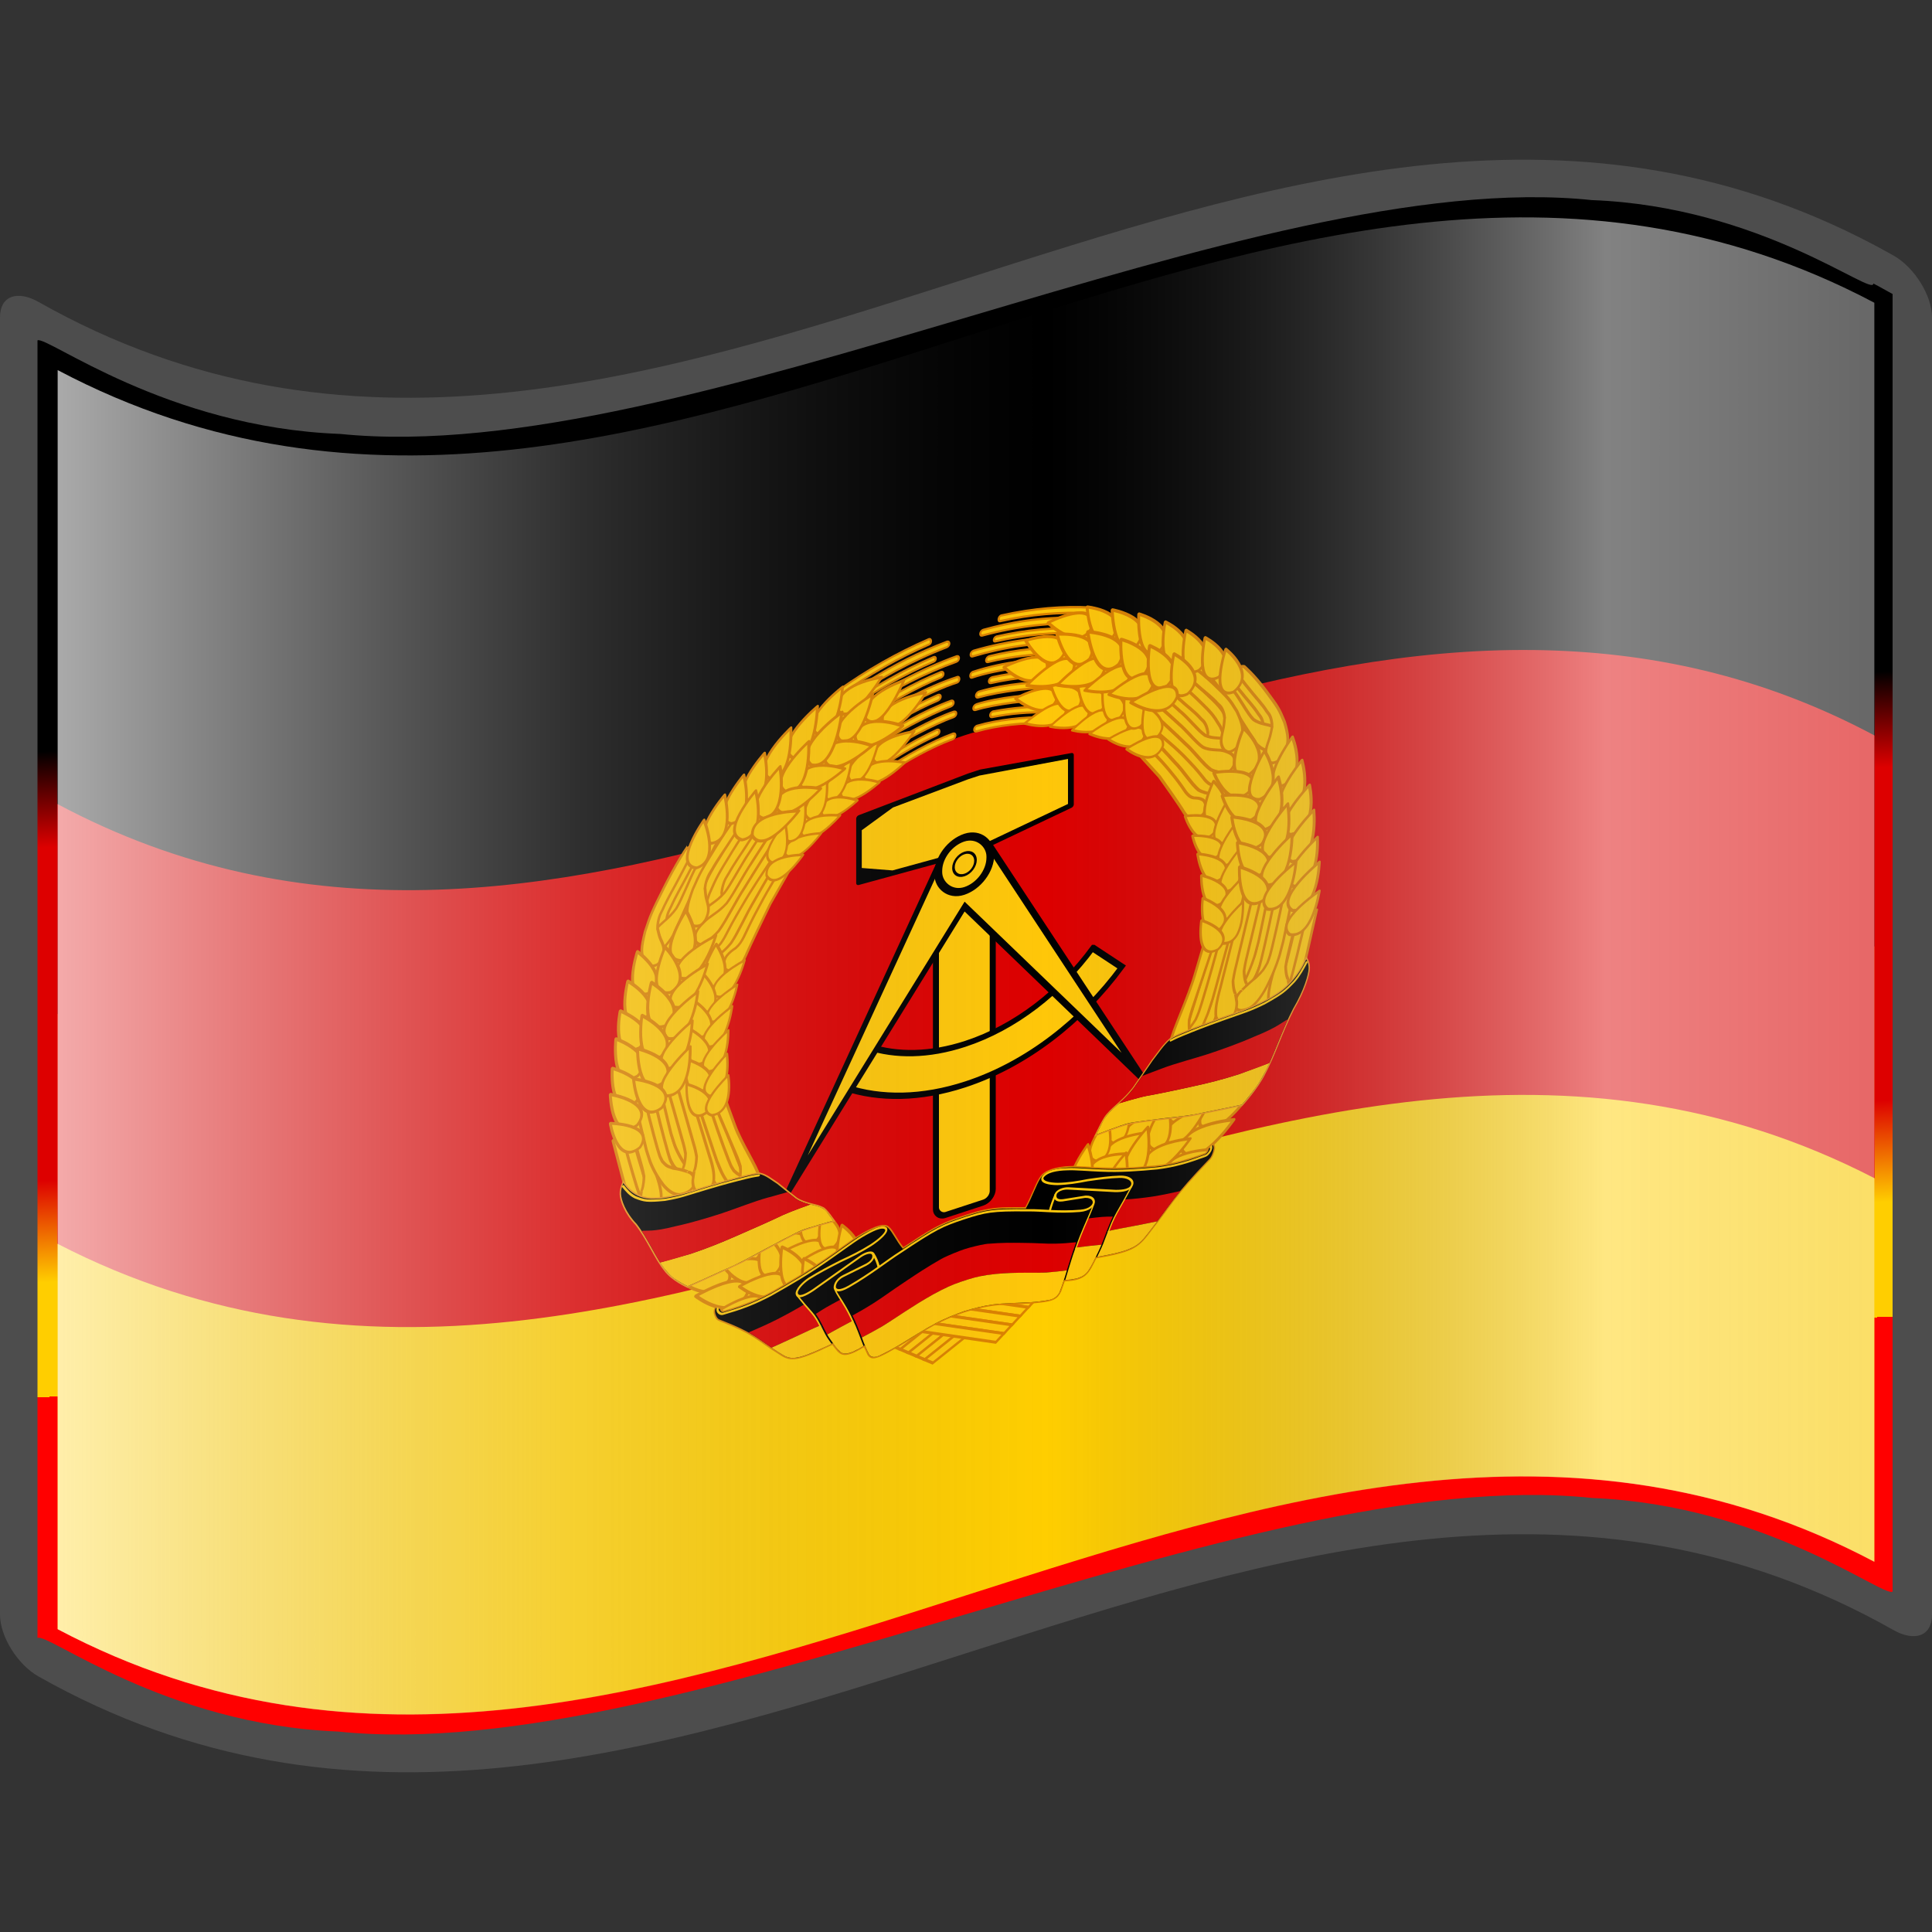 <?xml version="1.0" encoding="UTF-8" standalone="no"?>
<!-- Created with Inkscape (http://www.inkscape.org/) -->

<svg
   xmlns:a="http://ns.adobe.com/AdobeSVGViewerExtensions/3.0/"
   xmlns:dc="http://purl.org/dc/elements/1.1/"
   xmlns:cc="http://creativecommons.org/ns#"
   xmlns:rdf="http://www.w3.org/1999/02/22-rdf-syntax-ns#"
   xmlns:svg="http://www.w3.org/2000/svg"
   xmlns="http://www.w3.org/2000/svg"
   xmlns:xlink="http://www.w3.org/1999/xlink"
   xmlns:sodipodi="http://sodipodi.sourceforge.net/DTD/sodipodi-0.dtd"
   xmlns:inkscape="http://www.inkscape.org/namespaces/inkscape"
   version="1.0"
   width="48pt"
   height="48pt"
   viewBox="0 0 256 256"
   id="svg2"
   xml:space="preserve"
   sodipodi:version="0.32"
   inkscape:version="0.48.2 r9819"
   sodipodi:docname="DD1.svg"
   inkscape:output_extension="org.inkscape.output.svg.inkscape"><rect x="0" y="0" width="256" height="256" fill="#333333" stroke="none"/><sodipodi:namedview
   inkscape:window-height="705"
   inkscape:window-width="1366"
   inkscape:pageshadow="2"
   inkscape:pageopacity="0.0"
   guidetolerance="10.0"
   gridtolerance="10.0"
   objecttolerance="10.0"
   borderopacity="1.0"
   bordercolor="#666666"
   pagecolor="#ffffff"
   id="base"
   inkscape:zoom="32"
   inkscape:cx="34.942797"
   inkscape:cy="35.895374"
   inkscape:window-x="-4"
   inkscape:window-y="-4"
   inkscape:current-layer="svg2"
   showgrid="false"
   inkscape:window-maximized="1" /><defs
   id="defs271"><inkscape:perspective
     sodipodi:type="inkscape:persp3d"
     inkscape:vp_x="0 : 30 : 1"
     inkscape:vp_y="0 : 1000 : 0"
     inkscape:vp_z="60 : 30 : 1"
     inkscape:persp3d-origin="30 : 20 : 1"
     id="perspective39" /><linearGradient
     x1="87.397"
     y1="141.973"
     x2="240.947"
     y2="141.973"
     id="XMLID_22_"
     gradientUnits="userSpaceOnUse"
     gradientTransform="matrix(1.568,0,0,1.568,-129.371,-94.568)">
								<stop
   style="stop-color:#ffffff;stop-opacity:0.667"
   offset="0"
   id="stop139" />
								
								<stop
   style="stop-color:#d7d7d7;stop-opacity:0.219"
   offset="0.241"
   id="stop143" />
								<stop
   style="stop-color:#4d4d4d;stop-opacity:0"
   offset="0.459"
   id="stop145" /><stop
   style="stop-color:#ffffff;stop-opacity:0.51"
   offset="0.719"
   id="stop3696" /><stop
   style="stop-color:#f2f2f2;stop-opacity:0.4"
   offset="0.874"
   id="stop2807" /><stop
   style="stop-color:#ffffff;stop-opacity:0.624"
   offset="1"
   id="stop3694" />
								
								
								<a:midPointStop
   style="stop-color:#E9E9EF"
   offset="0" />
								<a:midPointStop
   style="stop-color:#E9E9EF"
   offset="0.5" />
								<a:midPointStop
   style="stop-color:#B1B1C5"
   offset="0.157" />
								<a:midPointStop
   style="stop-color:#B1B1C5"
   offset="0.5" />
								<a:midPointStop
   style="stop-color:#CECEDB"
   offset="0.315" />
								<a:midPointStop
   style="stop-color:#CECEDB"
   offset="0.5" />
								<a:midPointStop
   style="stop-color:#FFFFFF"
   offset="0.65" />
								<a:midPointStop
   style="stop-color:#FFFFFF"
   offset="0.5" />
								<a:midPointStop
   style="stop-color:#CECEDB"
   offset="0.837" />
								<a:midPointStop
   style="stop-color:#CECEDB"
   offset="0.5" />
								<a:midPointStop
   style="stop-color:#FFFF66"
   offset="1" />
							</linearGradient><linearGradient
     x1="87.397"
     y1="141.973"
     x2="269.333"
     y2="141.973"
     id="linearGradient1945"
     xlink:href="#XMLID_22_"
     gradientUnits="userSpaceOnUse"
     gradientTransform="matrix(1.568,0,0,1.568,-129.371,-94.57)" /><linearGradient
     gradientTransform="matrix(1.568,0,0,1.568,-69.826,15.227)"
     gradientUnits="userSpaceOnUse"
     id="XMLID_17_"
     y2="112.305"
     x2="126.189"
     y1="39.618"
     x1="126.189">
								<stop
   id="stop18"
   offset="0"
   style="stop-color:#000000;stop-opacity:1;" />
								<stop
   id="stop20"
   offset="0.195"
   style="stop-color:#000000;stop-opacity:1;" />
								<stop
   id="stop22"
   offset="0.315"
   style="stop-color:#dd0000;stop-opacity:1;" />
								<stop
   id="stop24"
   offset="0.73"
   style="stop-color:#dd0000;stop-opacity:1;" />
								<stop
   id="stop26"
   offset="0.857"
   style="stop-color:#ffce00;stop-opacity:1;" />
								<stop
   id="stop28"
   offset="1"
   style="stop-color:#ffce00;stop-opacity:1;" />
								<a:midPointStop
   offset="0"
   style="stop-color:#CF0000" />
								<a:midPointStop
   offset="0.5"
   style="stop-color:#CF0000" />
								<a:midPointStop
   offset="0.157"
   style="stop-color:#7C0000" />
								<a:midPointStop
   offset="0.5"
   style="stop-color:#7C0000" />
								<a:midPointStop
   offset="0.315"
   style="stop-color:#CF0000" />
								<a:midPointStop
   offset="0.5"
   style="stop-color:#CF0000" />
								<a:midPointStop
   offset="0.65"
   style="stop-color:#B80000" />
								<a:midPointStop
   offset="0.5"
   style="stop-color:#B80000" />
								<a:midPointStop
   offset="0.837"
   style="stop-color:#CF0000" />
								<a:midPointStop
   offset="0.5"
   style="stop-color:#CF0000" />
								<a:midPointStop
   offset="1"
   style="stop-color:#FF0000" />
							</linearGradient><linearGradient
     inkscape:collect="always"
     xlink:href="#XMLID_22_"
     id="linearGradient3188"
     gradientUnits="userSpaceOnUse"
     gradientTransform="matrix(1.568,0,0,1.568,-129.371,-94.57)"
     x1="87.397"
     y1="141.973"
     x2="269.333"
     y2="141.973" /><linearGradient
     inkscape:collect="always"
     xlink:href="#XMLID_17_"
     id="linearGradient2199"
     gradientUnits="userSpaceOnUse"
     x1="110.796"
     y1="74.263"
     x2="115.417"
     y2="180.352" /><linearGradient
     inkscape:collect="always"
     xlink:href="#XMLID_17_"
     id="linearGradient2192"
     gradientUnits="userSpaceOnUse"
     x1="110.796"
     y1="74.263"
     x2="115.417"
     y2="180.352"
     gradientTransform="translate(-0.128,0)" /><linearGradient
     inkscape:collect="always"
     xlink:href="#XMLID_22_"
     id="linearGradient2195"
     gradientUnits="userSpaceOnUse"
     gradientTransform="matrix(1.568,0,0,1.568,-129.371,-94.57)"
     x1="87.397"
     y1="141.973"
     x2="269.333"
     y2="141.973" /><linearGradient
     inkscape:collect="always"
     xlink:href="#XMLID_22_"
     id="linearGradient2198"
     gradientUnits="userSpaceOnUse"
     gradientTransform="matrix(1.568,0,0,1.568,-129.371,-94.57)"
     x1="87.397"
     y1="141.973"
     x2="269.333"
     y2="141.973" /><linearGradient
     inkscape:collect="always"
     xlink:href="#XMLID_22_"
     id="linearGradient3788"
     gradientUnits="userSpaceOnUse"
     gradientTransform="matrix(1.568,0,0,1.568,-129.371,-94.57)"
     x1="87.397"
     y1="141.973"
     x2="269.333"
     y2="141.973" /><linearGradient
     inkscape:collect="always"
     xlink:href="#XMLID_17_"
     id="linearGradient3795"
     gradientUnits="userSpaceOnUse"
     gradientTransform="translate(-0.128,0)"
     x1="110.796"
     y1="74.263"
     x2="115.417"
     y2="180.352" /></defs>
	
		
	



<path
   inkscape:connector-curvature="0"
   id="path15"
   style="fill:#4d4d4d"
   d="M 248.361,32.472 C 167.272,-10.43 86.183,85.849 5.095,40.005 2.281,38.417 1.7853684e-5,39.213 1.7853684e-5,42.03 c 0,57.313 0,114.628 0,171.941 0,2.811 2.281,6.578 5.095,8.165 81.936,46.325 163.874,-52.464 245.81,-6.14 2.814,1.587 5.095,0.792 5.095,-2.025 0,-57.313 0,-114.628 0,-171.941 0,-2.811 -2.281,-6.578 -5.095,-8.165 -0.848,-0.479 -1.696,-0.943 -2.544,-1.392 z" /><path
   inkscape:connector-curvature="0"
   id="path30"
   style="fill:url(#linearGradient3795);fill-opacity:1"
   d="m 248.233,37.567 c 0,1.854 -14.892,-10.205 -37.309,-11.054 -22.416,-2.352 -52.355,6.506 -82.452,15.427 C 98.374,50.839 68.122,59.83 45.082,57.499 22.042,56.646 6.215,44.472 4.967,45.1 c 0,4.876 0,167.063 0,171.941 1.235,-0.802 16.907,11.481 39.798,12.395 22.89,2.399 52.999,-6.569 83.108,-15.508 30.109,-8.929 60.218,-17.856 83.108,-15.437 22.891,0.932 38.563,13.211 39.797,12.409 0,-4.878 0,-167.065 0,-171.941 -1.274,-0.723 -2.544,-1.392 -2.544,-1.392 z" /><polyline
   style="fill:none"
   points="0,256 0,0 256,0 256,256 "
   id="polyline3117" /><path
   inkscape:connector-curvature="0"
   id="path5190"
   style="fill:#ffce00;fill-opacity:1"
   d="m 248.36,206.93 c -80.24,-42.452 -160.479,51.376 -240.718,8.927 0,-55.616 0,-25.898 0,-81.513 80.239,42.449 160.479,-51.378 240.718,-8.926 0,55.616 0,25.897 0,81.512 z"
   sodipodi:nodetypes="ccccc" /><path
   inkscape:connector-curvature="0"
   id="path9466"
   style="fill:#000000;fill-opacity:1"
   d="M 203.2,28.8 C 138.005,28.06 72.794,82.496 7.6,48.667 c 0,5.913 0,11.82 0,17.733 0,8.048 0,16.086 0,24.133 0,5.601 0,38.21 0,43.811 C 87.839,175.047 168.161,84.713 248.4,125.419 c 0,-5.69 0,-37.995 0,-43.685 0,-7.958 0,-15.908 0,-23.867 0,-6.002 0,-11.998 0,-18 -15.045,-7.807 -30.155,-10.896 -45.2,-11.067 z"
   sodipodi:nodetypes="scssccsscs" /><path
   inkscape:connector-curvature="0"
   id="path9462"
   style="fill:#dd0000;fill-opacity:1"
   d="m 203.2,86.133 c -65.195,-0.762 -130.406,55.22 -195.6,20.4 0,5.517 0,11.016 0,16.533 0,8.854 0,17.679 0,26.533 0,5.063 0,10.137 0,15.2 80.239,41.454 160.561,-50.125 240.8,-8.667 0,-5.152 0,-10.315 0,-15.467 0,-8.738 0,-17.529 0,-26.267 0,-5.633 0,-11.3 0,-16.933 -15.045,-8.036 -30.155,-11.157 -45.2,-11.333 z" /><g
   transform="matrix(0.058,-0.019,0,0.058,80.64,133.821)"
   id="g13783"><path
     sodipodi:type="arc"
     style="fill:#dd0000;fill-opacity:1;stroke:#000000;stroke-width:5;stroke-linecap:round;stroke-linejoin:miter;stroke-miterlimit:4;stroke-opacity:0;stroke-dasharray:none"
     id="path11866"
     sodipodi:cx="831.0105"
     sodipodi:cy="228.28503"
     sodipodi:rx="520.00061"
     sodipodi:ry="570.51495"
     d="m 1351.011,228.285 c 0,315.087 -232.812,570.515 -520.001,570.515 -287.188,0 -520.001,-255.428 -520.001,-570.515 0,-315.087 232.812,-570.515 520.001,-570.515 287.188,0 520.001,255.428 520.001,570.515 z"
     transform="matrix(1.091,0,0,1.005,-93.109,-17.033)" /><g
     id="g2219"
     transform="translate(-896.575,-1479.218)"><use
       height="1052.362"
       width="744.094"
       transform="matrix(-1,0,0,1,3344.188,-55.4)"
       id="use3755"
       xlink:href="#path1459"
       y="0"
       x="0" /><use
       height="1052.362"
       width="744.094"
       transform="matrix(-1,0,0,1,3362.762,-41.478)"
       id="use3753"
       xlink:href="#path1459"
       y="0"
       x="0" /><use
       height="1052.362"
       width="744.094"
       transform="matrix(-1,0,0,1,3381.317,-27.626)"
       id="use3751"
       xlink:href="#path1459"
       y="0"
       x="0" /><use
       height="1052.362"
       width="744.094"
       transform="matrix(-1,0,0,1,3399.832,-13.725)"
       id="use3749"
       xlink:href="#path1459"
       y="0"
       x="0" /><use
       height="1052.362"
       width="744.094"
       transform="matrix(-1,0,0,1,3418.376,0.166)"
       id="use3747"
       xlink:href="#path1459"
       y="0"
       x="0" /><use
       height="1052.362"
       width="744.094"
       transform="translate(74.619,-55.507)"
       id="use2229"
       xlink:href="#path1459"
       y="0"
       x="0" /><use
       height="1052.362"
       width="744.094"
       transform="translate(55.839,-41.547)"
       id="use2227"
       xlink:href="#path1459"
       y="0"
       x="0" /><use
       height="1052.362"
       width="744.094"
       transform="translate(37.06,-27.587)"
       id="use2225"
       xlink:href="#path1459"
       y="0"
       x="0" /><use
       height="1052.362"
       width="744.094"
       transform="translate(18.475,-13.765)"
       id="use2222"
       xlink:href="#path1459"
       y="0"
       x="0" /><path
       inkscape:connector-curvature="0"
       sodipodi:nodetypes="ccccc"
       id="path1459"
       d="m 1605.675,2445.314 175.518,82.975 18.545,-13.92 -164.755,-77.689 -29.308,8.634 z"
       style="fill:#ffc709;fill-opacity:1;fill-rule:evenodd;stroke:#dc8200;stroke-width:6.25;stroke-linecap:butt;stroke-linejoin:miter;stroke-miterlimit:4;stroke-opacity:1;stroke-dasharray:none" /></g><g
     id="g1991"
     transform="translate(-896.575,-1479.218)"><path
       inkscape:connector-curvature="0"
       id="rect2939"
       d="m 1718.029,1214.375 -249.531,13.406 0,66.594 0,13.812 0,66.594 249.531,13.406 27.031,0 208.062,-30.562 0,-49.438 0,-13.812 0,-49.438 -208.062,-30.562 -27.031,0 z"
       style="fill:#000000;fill-opacity:1;stroke:#000000;stroke-width:12.5;stroke-linecap:butt;stroke-linejoin:round;stroke-miterlimit:5;stroke-opacity:1;stroke-dashoffset:0" /><rect
       rx="21.866"
       style="fill:#ffc709;fill-opacity:1;stroke:#000000;stroke-width:13.75;stroke-linecap:butt;stroke-linejoin:round;stroke-miterlimit:4;stroke-opacity:1;stroke-dashoffset:0"
       id="rect15740"
       width="129.763"
       height="734.849"
       x="1644.46"
       y="1464.953"
       ry="21.866" /><path
       inkscape:connector-curvature="0"
       id="path2826"
       d="m 2002.873,1700.094 c -73.748,76.148 -176.982,123.562 -291.281,123.562 -81.712,0 -157.749,-24.284 -221.437,-65.906 l -51.906,76.719 c 78.503,51.663 172.402,81.812 273.343,81.812 140.092,0 266.668,-58.007 357.218,-151.187 l -65.937,-65 z"
       style="fill:#ffc709;fill-opacity:1;stroke:#000000;stroke-width:13.75;stroke-linecap:butt;stroke-linejoin:miter;stroke-miterlimit:4;stroke-opacity:1;stroke-dashoffset:0" /><path
       inkscape:connector-curvature="0"
       id="path1305"
       d="m 1662.748,1371.5 -357.406,660.156 404.593,-522.125 404.624,522.125 -357.374,-660.156 -47.219,66.312 -47.219,-66.312 z"
       style="fill:#ffc709;fill-opacity:1;fill-rule:evenodd;stroke:#000000;stroke-width:13.75;stroke-linecap:butt;stroke-linejoin:miter;stroke-miterlimit:4;stroke-opacity:1" /><path
       inkscape:connector-curvature="0"
       id="path2072"
       d="m 1717.596,1221.353 -171.404,8.214 -71.18,28.572 0,86.284 70.25,28.572 172.334,9.145 26.279,0 202.27,-29.668 0,-44.337 0,-12.777 0,-45.732 -202.27,-28.272 -26.279,0 z"
       style="fill:#ffc709;fill-opacity:1;stroke:#00ca00;stroke-width:0;stroke-linecap:butt;stroke-linejoin:round;stroke-miterlimit:5;stroke-opacity:1;stroke-dashoffset:0"
       sodipodi:nodetypes="ccccccccccccc" /><rect
       rx="59.397"
       style="fill:#ffc709;fill-opacity:1;stroke:#000000;stroke-width:17.717;stroke-linecap:butt;stroke-linejoin:round;stroke-miterlimit:5;stroke-opacity:1;stroke-dashoffset:0"
       id="rect8156"
       width="118.793"
       height="121.744"
       x="1649.899"
       y="1351.864"
       ry="59.397" /><path
       sodipodi:type="arc"
       style="fill:#ffc709;fill-opacity:1;stroke:#000000;stroke-width:6.25;stroke-linecap:butt;stroke-linejoin:round;stroke-miterlimit:4;stroke-opacity:1;stroke-dashoffset:0"
       id="path13464"
       sodipodi:cx="1708.3279"
       sodipodi:cy="1412.9161"
       sodipodi:rx="26.518162"
       sodipodi:ry="26.518162"
       d="m 1734.846,1412.916 c 0,14.646 -11.873,26.518 -26.518,26.518 -14.646,0 -26.518,-11.873 -26.518,-26.518 0,-14.646 11.873,-26.518 26.518,-26.518 14.646,0 26.518,11.873 26.518,26.518 z"
       transform="matrix(0.949,0,0,0.949,88.46,71.264)" /></g><g
     id="g10675"
     transform="translate(-896.575,-1479.218)"><path
       inkscape:connector-curvature="0"
       id="path2946"
       d="m 1247.353,2299.715 -224.596,-251.161 -88.148,-315.159 31.395,-291.009 143.693,-278.934 222.181,-171.466 132.826,-49.508 37.433,54.338 65.205,19.32 -37.433,31.395 -4.83,80.903 -227.011,148.523 -137.655,229.426 -13.283,258.406 68.828,224.596 263.236,251.161 -231.841,59.168 z"
       style="fill:#ffc709;fill-opacity:1;fill-rule:evenodd;stroke:none" /><g
       id="g27242"><use
         height="1052.362"
         width="744.094"
         transform="matrix(0.999,-0.033,0.033,0.999,-82.221,115.899)"
         id="use8212"
         xlink:href="#path3660"
         y="0"
         x="0" /><use
         height="1052.362"
         width="744.094"
         transform="matrix(0.999,-0.036,0.036,0.999,-151.97,83.458)"
         id="use8978"
         xlink:href="#path8216"
         y="0"
         x="0" /><use
         height="1052.362"
         width="744.094"
         transform="translate(-120.225,6.374)"
         id="use8976"
         xlink:href="#path8216"
         y="0"
         x="0" /><use
         height="1052.362"
         width="744.094"
         transform="matrix(1,-0.02,0.02,1,-84.543,89.982)"
         id="use6694"
         xlink:href="#path3660"
         y="0"
         x="0" /><use
         height="1052.362"
         width="744.094"
         transform="matrix(0.886,1.766287e-4,-1.968885e-4,0.988,147.291,-0.549)"
         id="use8990"
         xlink:href="#path3660"
         y="0"
         x="0" /><use
         height="1052.362"
         width="744.094"
         transform="translate(56.086,-19.554)"
         id="use8994"
         xlink:href="#path3660"
         y="0"
         x="0" /><use
         height="1052.362"
         width="744.094"
         transform="translate(-25.226,-14.844)"
         id="use8992"
         xlink:href="#path8216"
         y="0"
         x="0" /><use
         height="1052.362"
         width="744.094"
         transform="matrix(0.998,-0.061,0.061,0.998,-49.463,100.426)"
         id="use8980"
         xlink:href="#path8216"
         y="0"
         x="0" /><use
         height="1052.362"
         width="744.094"
         transform="matrix(1,-0.03,0.03,1,80.701,100.789)"
         id="use8982"
         xlink:href="#path3660"
         y="0"
         x="0" /><use
         height="1052.362"
         width="744.094"
         transform="translate(23.908,16.696)"
         id="use8998"
         xlink:href="#path3660"
         y="0"
         x="0" /><path
         inkscape:connector-curvature="0"
         sodipodi:nodetypes="ccccccccccccc"
         id="path3660"
         d="m 991.042,1855.707 c 0,0 8.816,28.994 30.208,63.998 23.738,36.412 41.25,34.846 41.25,34.846 0,0 26.614,4.846 30.368,-15.942 1.408,-20.789 -12.669,-28.277 -12.669,-28.746 0,0.469 -15.356,-11.274 -35.194,-20.158 -17.023,-11.23 -15.931,-11.005 -25.785,-24.613 -6.1,-15.485 -4.219,-4.702 -19.219,-65.23 -15,-60.528 -21.254,-94.227 -21.723,-94.227 l -21.49,4.219 19.463,88.136 6.815,30.032 7.977,27.685 z"
         style="fill:#ffc709;fill-opacity:1;fill-rule:evenodd;stroke:#dc8200;stroke-width:6.25;stroke-linecap:butt;stroke-linejoin:round;stroke-miterlimit:4;stroke-opacity:1" /><path
         inkscape:connector-curvature="0"
         sodipodi:nodetypes="cccccccccccc"
         id="path8216"
         d="m 1049.228,1688.656 40.824,156.987 c 0,0 4.887,17.056 7.605,34.465 -0.567,20.693 -4.535,28.816 -4.535,28.816 -0.469,0 -2.601,10.942 -4.009,22.192 -0.939,15.473 5.575,26.246 5.575,25.777 0,0.469 4.996,8.281 20.158,9.688 17.508,-0.469 20.154,-12.969 20.154,-12.969 0,0 2.703,-1.25 1.977,-18.75 -0.727,-17.5 -9.477,-45 -9.477,-45 l -58.75,-211.999 -19.522,10.793 z"
         style="fill:#ffc709;fill-opacity:1;fill-rule:evenodd;stroke:#dc8200;stroke-width:6.25;stroke-linecap:butt;stroke-linejoin:round;stroke-miterlimit:4;stroke-opacity:1" /><use
         height="1052.362"
         width="744.094"
         transform="matrix(0.997,-0.074,0.074,0.997,28.73,156.312)"
         id="use8988"
         xlink:href="#path3660"
         y="0"
         x="0" /><path
         inkscape:connector-curvature="0"
         sodipodi:nodetypes="cccccccccccc"
         id="use8984"
         d="m 1130.624,1752.822 56.093,149.925 c 0,0 6.544,16.225 10.965,33.105 1.479,20.6 -1.665,29.215 -1.665,29.215 -0.467,0.066 -1.507,11.218 -1.796,22.572 0.594,15.476 8.134,25.242 8.088,24.776 0.046,0.465 5.785,7.508 21.001,6.768 17.363,-2.932 18.76,-15.7 18.76,-15.7 0,0 2.565,-16.636 -2.232,-32.949 -3.858,-20.536 -40.613,-87.867 -55.159,-133.384 l -32.425,-99.188 -21.631,14.861 z"
         style="fill:#ffc709;fill-opacity:1;fill-rule:evenodd;stroke:#dc8200;stroke-width:6.25;stroke-linecap:butt;stroke-linejoin:round;stroke-miterlimit:4;stroke-opacity:1" /></g><g
       id="g27290"><use
         x="0"
         y="0"
         xlink:href="#path1399"
         id="use5966"
         transform="translate(35.036,6.846)"
         width="744.094"
         height="1052.362" /><use
         x="0"
         y="0"
         xlink:href="#path1399"
         id="use5964"
         transform="translate(19.367,-0.654)"
         width="744.094"
         height="1052.362" /><use
         x="0"
         y="0"
         xlink:href="#path1399"
         id="use5968"
         transform="matrix(0.992,0.13,-0.13,0.992,310.78,-167.808)"
         width="744.094"
         height="1052.362" /><use
         x="0"
         y="0"
         xlink:href="#path5202"
         id="use5962"
         transform="matrix(0.989,-0.146,0.146,0.989,-295.502,158.912)"
         width="744.094"
         height="1052.362" /><path
         inkscape:connector-curvature="0"
         style="fill:#ffc709;fill-opacity:1;fill-rule:evenodd;stroke:#dc8200;stroke-width:6.25;stroke-linecap:butt;stroke-linejoin:miter;stroke-miterlimit:4;stroke-opacity:1"
         d="m 1072.69,1170.142 c 0,0 -21.079,23.844 -50.19,72.22 -28.173,47.437 -29.369,49.377 -42.5,85 -9.377,34.684 -9.465,46.408 -2.965,65.781 8.376,15.619 16.577,18.907 24.215,19.219 7.643,0.312 11.566,-1.782 17.184,-10.414 11.25,-25.525 -2.931,-38.336 -7.184,-59.586 -4.254,-21.25 -2.492,-4.917 -2.5,-20.654 2.338,-20.899 8.904,-26.372 11.719,-32.003 4.223,-7.977 7.197,-13.982 30.781,-49.176 24.523,-37.539 36.25,-58.167 36.25,-58.167 0,0 2.586,-8.389 -3.079,-12.5 -5.433,-3.943 -11.731,0.28 -11.731,0.28 z"
         id="path1399"
         sodipodi:nodetypes="cccczcccccczc" /><use
         x="0"
         y="0"
         xlink:href="#path5202"
         id="use5972"
         transform="translate(-22.622,-33.453)"
         width="744.094"
         height="1052.362" /><use
         x="0"
         y="0"
         xlink:href="#path1399"
         id="use2920"
         transform="matrix(0.993,0.117,-0.117,0.993,309.186,-143.577)"
         width="744.094"
         height="1052.362" /><use
         x="0"
         y="0"
         xlink:href="#path5202"
         id="use5970"
         transform="translate(-5.051,-25.441)"
         width="744.094"
         height="1052.362" /><use
         x="0"
         y="0"
         xlink:href="#path1399"
         id="use2918"
         transform="matrix(0.993,0.121,-0.121,0.993,276.319,-169.598)"
         width="744.094"
         height="1052.362" /><path
         inkscape:connector-curvature="0"
         style="fill:#ffc709;fill-opacity:1;fill-rule:evenodd;stroke:#dc8100;stroke-width:6.25;stroke-linecap:butt;stroke-linejoin:miter;stroke-miterlimit:4;stroke-opacity:1"
         d="m 1286.664,1173.427 c 0,0 -46.059,55.185 -62.915,76.435 -20.141,23.127 -40.427,57.023 -57.5,74.061 -19.888,15.631 -37.496,16.092 -51.25,25.939 -15.631,10.316 -19.061,15.934 -21.25,26.25 -1.719,14.069 10.527,26.25 25,23.75 14.004,0.316 32.5,-19.499 32.5,-19.499 0,0 25.15,-34.354 42.5,-58.001 38.466,-56.494 110.746,-137.5 110.746,-137.5 l -17.831,-11.435 z"
         id="path5202"
         sodipodi:nodetypes="cccccccccc" /><use
         x="0"
         y="0"
         xlink:href="#path5202"
         id="use5976"
         transform="matrix(1.106,-0.044,0.053,1.048,-211.825,44.918)"
         width="744.094"
         height="1052.362" /><use
         x="0"
         y="0"
         xlink:href="#path2922"
         id="use4442"
         transform="matrix(0.999,0.052,-0.052,0.999,30.627,-74.483)"
         width="744.094"
         height="1052.362" /><use
         x="0"
         y="0"
         xlink:href="#path5202"
         id="use5980"
         transform="matrix(1.125,-0.125,0.143,0.992,-325.248,250.87)"
         width="744.094"
         height="1052.362" /><path
         inkscape:connector-curvature="0"
         style="fill:#ffc709;fill-opacity:1;fill-rule:evenodd;stroke:#dc8200;stroke-width:6.25;stroke-linecap:butt;stroke-linejoin:miter;stroke-miterlimit:4;stroke-opacity:1"
         d="m 1324.204,1275.253 c 0,0 -6.229,8.363 -58.655,83.359 -47.265,81.566 -54.299,96.83 -54.299,96.83 0,0 -7.486,15.67 -15.618,20.67 -8.132,5 -22.424,5.239 -26.882,2.188 -4.251,-2.909 -6.561,-3.277 -8.75,-18.439 1.096,-9.062 3.527,-12.779 7.088,-16.34 7.298,-6.149 11.134,-7.314 20.309,-10.76 8.973,-5.259 12.281,-10.049 18.115,-18.916 11.406,-20.209 16.454,-30.062 35.838,-59.656 25.087,-39.079 45.157,-63.142 68.334,-93.953 l 14.52,15.016 z"
         id="path2922"
         sodipodi:nodetypes="cccczccccccc" /></g><g
       id="g27306"><path
         inkscape:connector-curvature="0"
         id="path2939"
         d="m 1627.156,871.969 c -72.039,7.589 -141.315,24.504 -206.531,49.656 l 5.562,11.156 c 65.151,-24.995 133.588,-41.325 202.969,-48.688 6.042,-0.687 4.704,-12.779 -2,-12.125 z"
         style="fill:#ffc709;fill-opacity:1;stroke:#dc8200;stroke-width:5.138;stroke-linecap:round;stroke-linejoin:round;stroke-miterlimit:4;stroke-opacity:1;stroke-dashoffset:0"
         sodipodi:nodetypes="ccccc" /><path
         inkscape:connector-curvature="0"
         id="path4497"
         d="m 1668.812,891.219 c -66.162,3.428 -119.491,13.526 -174.594,29.625 -21.416,6.145 -42.544,13.261 -63.344,21.25 l 5.656,11.312 c 74.64,-28.389 153.643,-45.218 233.375,-49.75 7.35,-0.792 6.315,-12.317 -1.094,-12.438 z"
         style="fill:#ffc709;fill-opacity:1;stroke:#dc8200;stroke-width:5;stroke-linecap:round;stroke-linejoin:round;stroke-miterlimit:4;stroke-opacity:1;stroke-dashoffset:0"
         sodipodi:nodetypes="cccccc" /><path
         inkscape:connector-curvature="0"
         id="path4523"
         d="m 1638.188,916.406 c -67.277,6.84 -133.733,22.317 -197,46.25 l 4.75,9.5 c 62.308,-23.443 127.749,-38.577 193.969,-45.375 6.136,-0.44 4.892,-10.942 -1.719,-10.375 z"
         style="fill:#ffc709;fill-opacity:1;stroke:#dc8200;stroke-width:5;stroke-linecap:round;stroke-linejoin:round;stroke-miterlimit:4;stroke-opacity:1;stroke-dashoffset:0"
         sodipodi:nodetypes="ccccc" /><path
         inkscape:connector-curvature="0"
         id="path4553"
         d="m 1449.688,979.656 5.625,11.219 c 88.962,-32.381 168.245,-44.792 236.406,-46.812 7.067,-0.435 7.09,-11.94 -0.938,-12.375 -77.424,2.686 -166.493,19.968 -241.094,47.969 z"
         style="fill:#ffc709;fill-opacity:1;stroke:#dc8200;stroke-width:5;stroke-linecap:round;stroke-linejoin:round;stroke-miterlimit:4;stroke-opacity:1;stroke-dashoffset:0"
         sodipodi:nodetypes="ccccc" /><path
         inkscape:connector-curvature="0"
         id="path4576"
         d="M 1654.688,956.062 C 1595.424,960.964 1528.736,974.903 1460,1000.25 l 5.75,11.469 c 59.114,-21.889 138.312,-39.447 191.094,-43.344 7.331,-1.085 5.606,-12.904 -2.156,-12.312 z"
         style="fill:#ffc709;fill-opacity:1;stroke:#dc8200;stroke-width:5;stroke-linecap:round;stroke-linejoin:round;stroke-miterlimit:4;stroke-opacity:1;stroke-dashoffset:0"
         sodipodi:nodetypes="ccccc" /><path
         inkscape:connector-curvature="0"
         id="path4611"
         d="m 1471.375,1022.906 5.594,11.188 c 60.176,-22.089 158.977,-42.998 216.344,-42.031 6.196,-0.487 5.683,-12.044 -0.531,-12.531 -71.941,-0.037 -147.154,16.439 -221.406,43.375 z"
         style="fill:#ffc709;fill-opacity:1;stroke:#dc8200;stroke-width:5;stroke-linecap:round;stroke-linejoin:round;stroke-miterlimit:4;stroke-opacity:1;stroke-dashoffset:0"
         sodipodi:nodetypes="ccccc" /><path
         inkscape:connector-curvature="0"
         id="path4640"
         d="m 1648.125,1006.219 c -56.398,6.454 -112.14,19.568 -165.531,39.094 l 5.594,11.156 c 50.277,-18.164 105.781,-32.172 161.375,-37.719 8.242,-1.158 7.092,-13.05 -1.438,-12.531 z"
         style="fill:#ffc709;fill-opacity:1;stroke:#dc8200;stroke-width:5;stroke-linecap:round;stroke-linejoin:round;stroke-miterlimit:4;stroke-opacity:1;stroke-dashoffset:0"
         sodipodi:nodetypes="ccccc" /><path
         inkscape:connector-curvature="0"
         id="path4671"
         d="m 1493.75,1067.594 5.625,11.187 c 49.246,-17.663 127.052,-34.129 180,-36.875 7.696,-0.875 6.671,-12.483 -1.062,-12.687 -61.984,2.355 -129.527,19.075 -184.562,38.375 z"
         style="fill:#ffc709;fill-opacity:1;stroke:#dc8200;stroke-width:5;stroke-linecap:round;stroke-linejoin:round;stroke-miterlimit:4;stroke-opacity:1;stroke-dashoffset:0"
         sodipodi:nodetypes="ccccc" /><path
         inkscape:connector-curvature="0"
         id="path4700"
         d="m 1683.906,1056.219 c -45.906,0.347 -126.339,17.259 -177.969,35.656 l 5.625,11.219 c 49.352,-17.463 130.653,-33.535 172.938,-34.531 8.523,-0.09 8.325,-12.254 -0.594,-12.344 z"
         style="fill:#ffc709;fill-opacity:1;stroke:#dc8200;stroke-width:5;stroke-linecap:round;stroke-linejoin:round;stroke-miterlimit:4;stroke-opacity:1;stroke-dashoffset:0"
         sodipodi:nodetypes="ccccc" /><path
         inkscape:connector-curvature="0"
         id="path4730"
         d="m 1644.75,1085.25 c -43.047,6.133 -85.594,16.451 -126.656,30.906 l 5.594,11.156 c 39.216,-14.211 82.914,-24.7 123.656,-30.031 7.856,-1.662 5.986,-13.723 -2.594,-12.031 z"
         style="fill:#ffc709;fill-opacity:1;stroke:#dc8200;stroke-width:5;stroke-linecap:round;stroke-linejoin:round;stroke-miterlimit:4;stroke-opacity:1;stroke-dashoffset:0"
         sodipodi:nodetypes="ccccc" /><path
         inkscape:connector-curvature="0"
         id="path4762"
         d="m 1682.312,1105.812 c -47.42,1.698 -109.339,15.642 -153.781,31.188 l 5.625,11.219 c 41.43,-14.296 100.578,-28.175 148.344,-29.906 8.659,-0.477 7.925,-13.029 -0.188,-12.5 z"
         style="fill:#ffc709;fill-opacity:1;stroke:#dc8200;stroke-width:5;stroke-linecap:round;stroke-linejoin:round;stroke-miterlimit:4;stroke-opacity:1;stroke-dashoffset:0"
         sodipodi:nodetypes="ccccc" /><use
         x="0"
         y="0"
         xlink:href="#path1334"
         id="use4450"
         transform="matrix(-0.343,0.887,-0.905,-0.334,3477.79,854.275)"
         width="744.094"
         height="1052.362" /><use
         height="1052.362"
         width="744.094"
         transform="matrix(-0.615,-0.669,-0.684,0.602,3316.868,691.159)"
         id="use2130"
         xlink:href="#path1334"
         y="0"
         x="0" /><use
         x="0"
         y="0"
         xlink:href="#path1334"
         id="use4466"
         transform="matrix(0.083,0.914,-0.907,0.084,3016.55,99.302)"
         width="744.094"
         height="1052.362" /><use
         height="1052.362"
         width="744.094"
         transform="matrix(-0.533,-0.689,-0.688,0.541,3192.195,841.391)"
         id="use2128"
         xlink:href="#path1334"
         y="0"
         x="0" /><use
         x="0"
         y="0"
         xlink:href="#path1334"
         id="use4458"
         transform="matrix(0.19,0.877,-0.878,0.19,2808.218,-31.802)"
         width="744.094"
         height="1052.362" /><use
         height="1052.362"
         width="744.094"
         transform="matrix(-0.491,-0.685,-0.654,0.547,3044.978,852.348)"
         id="use2126"
         xlink:href="#path1334"
         y="0"
         x="0" /><use
         x="0"
         y="0"
         xlink:href="#path1334"
         id="use4460"
         transform="matrix(0.366,0.78,-0.814,0.351,2481.48,-198.43)"
         width="744.094"
         height="1052.362" /><use
         x="0"
         y="0"
         xlink:href="#path1334"
         id="use4452"
         transform="matrix(-0.637,-0.598,-0.6,0.653,3042.67,610.864)"
         width="744.094"
         height="1052.362" /><use
         x="0"
         y="0"
         xlink:href="#path1334"
         id="use4454"
         transform="matrix(-0.67,-0.481,-0.485,0.675,2829.417,493.665)"
         width="744.094"
         height="1052.362" /><use
         x="0"
         y="0"
         xlink:href="#path1334"
         id="use4462"
         transform="matrix(0.371,0.758,-0.797,0.353,2397.734,-146.032)"
         width="744.094"
         height="1052.362" /><use
         x="0"
         y="0"
         xlink:href="#path1334"
         id="use4464"
         transform="matrix(0.463,0.718,-0.743,0.447,2175.161,-239.825)"
         width="744.094"
         height="1052.362" /><use
         x="0"
         y="0"
         xlink:href="#path1334"
         id="use4456"
         transform="matrix(-0.676,-0.537,-0.485,0.733,2793.343,479.053)"
         width="744.094"
         height="1052.362" /><use
         x="0"
         y="0"
         xlink:href="#path1334"
         id="use4468"
         transform="matrix(-0.346,1.022,-0.995,-0.353,3562.619,617.299)"
         width="744.094"
         height="1052.362" /><use
         x="0"
         y="0"
         xlink:href="#path1334"
         id="use4470"
         transform="matrix(0.276,0.987,-1.002,0.271,2925.568,-443.521)"
         width="744.094"
         height="1052.362" /><use
         x="0"
         y="0"
         xlink:href="#path1334"
         id="use4472"
         transform="matrix(0.329,1.06,-1.033,0.339,2874.447,-601.977)"
         width="744.094"
         height="1052.362" /><use
         x="0"
         y="0"
         xlink:href="#path1334"
         id="use4474"
         transform="matrix(0.394,1.005,-0.975,0.407,2654.295,-641.523)"
         width="744.094"
         height="1052.362" /><use
         x="0"
         y="0"
         xlink:href="#path1334"
         id="use4476"
         transform="matrix(0.529,0.875,-0.893,0.511,2329.721,-667.553)"
         width="744.094"
         height="1052.362" /><use
         x="0"
         y="0"
         xlink:href="#path1334"
         id="use4478"
         transform="matrix(0.553,0.869,-0.872,0.55,2224.343,-695.508)"
         width="744.094"
         height="1052.362" /><use
         x="0"
         y="0"
         xlink:href="#path1334"
         id="use4480"
         transform="matrix(0.546,0.87,-0.876,0.539,2193.914,-646.094)"
         width="744.094"
         height="1052.362" /><use
         x="0"
         y="0"
         xlink:href="#path1334"
         id="use4482"
         transform="matrix(0.643,0.795,-0.795,0.644,1918.417,-719.244)"
         width="744.094"
         height="1052.362" /><use
         height="1052.362"
         width="744.094"
         transform="matrix(-0.902,-0.482,-0.476,0.914,3261.291,-164.293)"
         id="use2142"
         xlink:href="#path1334"
         y="0"
         x="0" /><use
         height="1052.362"
         width="744.094"
         transform="matrix(-0.151,1.076,-0.989,-0.165,3427.625,265.658)"
         id="use2124"
         xlink:href="#path1334"
         y="0"
         x="0" /><use
         height="1052.362"
         width="744.094"
         transform="matrix(-0.625,-0.863,-0.861,0.626,3629.281,738.961)"
         id="use2140"
         xlink:href="#path1334"
         y="0"
         x="0" /><use
         height="1052.362"
         width="744.094"
         transform="matrix(0.113,1.054,-1.068,0.112,3255.83,-187.438)"
         id="use2122"
         xlink:href="#path1334"
         y="0"
         x="0" /><use
         height="1052.362"
         width="744.094"
         transform="matrix(-0.643,-0.895,-0.86,0.669,3573.671,714.918)"
         id="use2138"
         xlink:href="#path1334"
         y="0"
         x="0" /><use
         height="1052.362"
         width="744.094"
         transform="matrix(-0.631,-0.811,-0.803,0.638,3401.265,725.676)"
         id="use2136"
         xlink:href="#path1334"
         y="0"
         x="0" /><use
         height="1052.362"
         width="744.094"
         transform="matrix(0.243,1.15,-1.131,0.247,3178.236,-491.238)"
         id="use2120"
         xlink:href="#path1334"
         y="0"
         x="0" /><use
         height="1052.362"
         width="744.094"
         transform="matrix(0.42,0.998,-1.023,0.41,2755.035,-595.91)"
         id="use2114"
         xlink:href="#path1334"
         y="0"
         x="0" /><use
         height="1052.362"
         width="744.094"
         transform="matrix(-0.701,-0.75,-0.713,0.736,3252.822,527.553)"
         id="use2134"
         xlink:href="#path1334"
         y="0"
         x="0" /><use
         height="1052.362"
         width="744.094"
         transform="matrix(0.518,0.963,-0.977,0.51,2521.404,-702.495)"
         id="use2116"
         xlink:href="#path1334"
         y="0"
         x="0" /><use
         height="1052.362"
         width="744.094"
         transform="matrix(0.555,0.88,-0.893,0.547,2286.381,-655.249)"
         id="use2118"
         xlink:href="#path1334"
         y="0"
         x="0" /><use
         height="1052.362"
         width="744.094"
         transform="matrix(-0.843,-0.63,-0.636,0.836,3196.744,280.274)"
         id="use2132"
         xlink:href="#path1334"
         y="0"
         x="0" /></g><g
       id="g27219"><use
         x="0"
         y="0"
         xlink:href="#path1334"
         id="use1374"
         transform="matrix(1.026,-0.528,0.573,0.907,-861.659,1048.425)"
         width="744.094"
         height="1052.362" /><use
         x="0"
         y="0"
         xlink:href="#path1334"
         id="use1372"
         transform="matrix(0.997,-0.643,0.649,0.987,-930.816,1060.041)"
         width="744.094"
         height="1052.362" /><use
         x="0"
         y="0"
         xlink:href="#path1334"
         id="use1370"
         transform="matrix(0.815,-0.58,0.58,0.815,-592.241,1352.839)"
         width="744.094"
         height="1052.362" /><use
         height="1052.362"
         width="744.094"
         transform="matrix(-0.638,0.77,0.77,0.638,447.743,256.136)"
         id="use2900"
         xlink:href="#path1334"
         y="0"
         x="0" /><use
         x="0"
         y="0"
         xlink:href="#path1334"
         id="use1376"
         transform="matrix(0.97,-0.373,0.369,0.981,-359.44,775.603)"
         width="744.094"
         height="1052.362" /><use
         x="0"
         y="0"
         xlink:href="#path1334"
         id="use1396"
         transform="matrix(0.872,-0.489,0.489,0.872,-387.22,1051.731)"
         width="744.094"
         height="1052.362" /><use
         x="0"
         y="0"
         xlink:href="#path1334"
         id="use1384"
         transform="matrix(-0.582,0.852,0.843,0.588,306.333,315.273)"
         width="744.094"
         height="1052.362" /><use
         x="0"
         y="0"
         xlink:href="#path1334"
         id="use1378"
         transform="matrix(0.884,-0.56,0.565,0.875,-583.406,1190.914)"
         width="744.094"
         height="1052.362" /><use
         x="0"
         y="0"
         xlink:href="#path1334"
         id="use1392"
         transform="matrix(-0.464,0.835,0.805,0.521,355.423,408.478)"
         width="744.094"
         height="1052.362" /><use
         x="0"
         y="0"
         xlink:href="#path1334"
         id="use1394"
         transform="matrix(0.801,-0.522,0.523,0.8,-338.183,1241.306)"
         width="744.094"
         height="1052.362" /><use
         x="0"
         y="0"
         xlink:href="#path1334"
         id="use1388"
         transform="matrix(-0.508,0.751,0.761,0.494,518.206,565.621)"
         width="744.094"
         height="1052.362" /><use
         x="0"
         y="0"
         xlink:href="#path1334"
         id="use1390"
         transform="matrix(0.756,-0.655,0.655,0.756,-495.344,1475.821)"
         width="744.094"
         height="1052.362" /><use
         x="0"
         y="0"
         xlink:href="#path1334"
         id="use1382"
         transform="matrix(-0.486,0.917,0.919,0.485,131.567,481.125)"
         width="744.094"
         height="1052.362" /><use
         x="0"
         y="0"
         xlink:href="#path1334"
         id="use1380"
         transform="matrix(-0.479,0.878,0.878,0.479,246.401,569.174)"
         width="744.094"
         height="1052.362" /><use
         x="0"
         y="0"
         xlink:href="#path1334"
         id="use1386"
         transform="matrix(-0.6,0.8,0.8,0.6,577.924,381.368)"
         width="744.094"
         height="1052.362" /></g><g
       id="g27258"><use
         height="1052.362"
         width="744.094"
         transform="matrix(0.936,0.489,-0.497,0.916,983.921,-666.368)"
         id="use1342"
         xlink:href="#path1334"
         y="0"
         x="0" /><use
         height="1052.362"
         width="744.094"
         transform="matrix(0.98,0.422,-0.428,0.957,802.465,-617.112)"
         id="use1340"
         xlink:href="#path1334"
         y="0"
         x="0" /><use
         height="1052.362"
         width="744.094"
         transform="matrix(1.065,0.358,-0.386,0.966,635.747,-512.668)"
         id="use1338"
         xlink:href="#path1334"
         y="0"
         x="0" /><use
         x="0"
         y="0"
         xlink:href="#path1334"
         id="use5890"
         transform="matrix(1.034,0.279,-0.273,1.068,457.004,-558.32)"
         width="744.094"
         height="1052.362" /><use
         x="0"
         y="0"
         xlink:href="#path1334"
         id="use5888"
         transform="matrix(1.049,0.23,-0.236,1.025,370.937,-374.891)"
         width="744.094"
         height="1052.362" /><use
         height="1052.362"
         width="744.094"
         transform="matrix(0.804,0.782,-0.836,0.751,1803.706,-700.167)"
         id="use2123"
         xlink:href="#path1334"
         y="0"
         x="0" /><use
         height="1052.362"
         width="744.094"
         transform="matrix(-1.042,-0.175,-0.177,1.033,2387.776,-249.431)"
         id="use2121"
         xlink:href="#path1334"
         y="0"
         x="0" /><use
         height="1052.362"
         width="744.094"
         transform="matrix(0.88,0.611,-0.627,0.857,1323.951,-663.133)"
         id="use2119"
         xlink:href="#path1334"
         y="0"
         x="0" /><use
         x="0"
         y="0"
         xlink:href="#path1334"
         id="use3630"
         transform="matrix(0.72,0.61,-0.708,0.692,1725.51,-343.746)"
         width="744.094"
         height="1052.362" /><use
         x="0"
         y="0"
         xlink:href="#path1334"
         id="use3628"
         transform="matrix(-0.839,-0.141,-0.129,0.896,2187.226,36.142)"
         width="744.094"
         height="1052.362" /><use
         x="0"
         y="0"
         xlink:href="#path1334"
         id="use3626"
         transform="matrix(0.742,0.471,-0.501,0.793,1313.941,-339.037)"
         width="744.094"
         height="1052.362" /><use
         height="1052.362"
         width="744.094"
         transform="matrix(-1.023,-0.129,-0.128,1.034,2266.341,-233.742)"
         id="use2117"
         xlink:href="#path1334"
         y="0"
         x="0" /><use
         height="1052.362"
         width="744.094"
         transform="matrix(1.028,0.468,-0.476,1.01,896.681,-729.98)"
         id="use2115"
         xlink:href="#path1334"
         y="0"
         x="0" /><use
         x="0"
         y="0"
         xlink:href="#path1334"
         id="use3624"
         transform="matrix(-0.87,-0.036,-0.036,0.853,2036.286,66.667)"
         width="744.094"
         height="1052.362" /><use
         x="0"
         y="0"
         xlink:href="#path1334"
         id="use3622"
         transform="matrix(0.792,0.389,-0.447,0.757,1159.631,-141.373)"
         width="744.094"
         height="1052.362" /><use
         height="1052.362"
         width="744.094"
         transform="matrix(-1.059,0.051,0.052,1.053,1963.583,-373.046)"
         id="use2113"
         xlink:href="#path1334"
         y="0"
         x="0" /><use
         height="1052.362"
         width="744.094"
         transform="matrix(1.012,0.363,-0.338,1.087,649.492,-700.972)"
         id="use2111"
         xlink:href="#path1334"
         y="0"
         x="0" /><use
         x="0"
         y="0"
         xlink:href="#path1334"
         id="use3620"
         transform="matrix(-0.873,0.014,0.011,0.927,1945.742,-61.609)"
         width="744.094"
         height="1052.362" /><use
         x="0"
         y="0"
         xlink:href="#path1334"
         id="use3618"
         transform="matrix(0.821,0.328,-0.366,0.806,982.138,-111.394)"
         width="744.094"
         height="1052.362" /><use
         height="1052.362"
         width="744.094"
         transform="matrix(-1.038,0.123,0.123,1.041,1808.458,-354.409)"
         id="use2109"
         xlink:href="#path1334"
         y="0"
         x="0" /><use
         height="1052.362"
         width="744.094"
         transform="matrix(1.053,0.183,-0.175,1.098,319.075,-485.403)"
         id="use2107"
         xlink:href="#path1334"
         y="0"
         x="0" /><use
         x="0"
         y="0"
         xlink:href="#path1334"
         id="use5126"
         transform="matrix(1.048,0.13,-0.129,1.058,181.218,-283.991)"
         width="744.094"
         height="1052.362" /><use
         x="0"
         y="0"
         xlink:href="#path1334"
         id="use3616"
         transform="matrix(-0.89,0.163,0.16,0.871,1693.077,-46.419)"
         width="744.094"
         height="1052.362" /><use
         x="0"
         y="0"
         xlink:href="#path1334"
         id="use3614"
         transform="matrix(0.942,0.196,-0.25,0.906,659.685,-102.943)"
         width="744.094"
         height="1052.362" /><use
         height="1052.362"
         width="744.094"
         transform="matrix(-1.017,0.21,0.202,1.042,1647.379,-377.175)"
         id="use2105"
         xlink:href="#path1334"
         y="0"
         x="0" /><use
         height="1052.362"
         width="744.094"
         transform="matrix(1.029,0.072,-0.07,1.063,148.846,-258.281)"
         id="use1344"
         xlink:href="#path1334"
         y="0"
         x="0" /><use
         x="0"
         y="0"
         xlink:href="#path1334"
         id="use3612"
         transform="matrix(-0.865,0.245,0.253,0.862,1505.641,-51.742)"
         width="744.094"
         height="1052.362" /><use
         x="0"
         y="0"
         xlink:href="#path1334"
         id="use3610"
         transform="matrix(0.84,0.135,-0.167,0.915,608.985,-5.917)"
         width="744.094"
         height="1052.362" /><use
         x="0"
         y="0"
         xlink:href="#path1334"
         id="use3608"
         transform="matrix(-0.868,0.211,0.273,0.834,1476.512,77.494)"
         width="744.094"
         height="1052.362" /><path
         inkscape:connector-curvature="0"
         style="fill:#ffc709;fill-opacity:1;fill-rule:evenodd;stroke:#dc8200;stroke-width:6.289;stroke-linecap:butt;stroke-linejoin:round;stroke-miterlimit:4;stroke-opacity:1"
         d="m 900.428,1739.538 c 0,0 15.461,103.827 68.067,77.083 35.912,-41.935 -68.067,-77.083 -68.067,-77.083 z"
         id="path1334"
         sodipodi:nodetypes="ccc" /></g><g
       id="g10284"><path
         inkscape:connector-curvature="0"
         style="fill:#000000;fill-opacity:1;fill-rule:evenodd;stroke:#eb9519;stroke-width:3.125;stroke-linecap:butt;stroke-linejoin:miter;stroke-opacity:1"
         d="m 1100.375,1955.656 c 0,0 -58.75,0.732 -97.934,-11.692 -51.443,-14.066 -71.932,-61.602 -71.932,-61.602 0,0 -7.54,10.884 -7.071,26.369 0.469,14.077 10.527,46.572 35.781,80.973 26.192,42.378 44.02,92.342 65.139,125.158 16.895,29.531 52.555,56.25 52.555,56.25 0,0 113.475,-13.565 124.454,-15.911 14.616,-2.229 114.882,-25.339 137.382,-26.589 22.5,-1.25 73.592,2.031 73.592,2.031 0,0 -17.986,-33.127 -26.666,-39.531 -17.362,-14.381 -38.346,-20.245 -60.063,-41.25 -11.863,-13.027 -31.863,-36.092 -43.112,-48.592 -14.066,-13.438 -24.685,-26.674 -40,-35.291 -12.5,-8.148 -142.124,-10.323 -142.124,-10.323 z"
         id="path18882"
         sodipodi:nodetypes="ccccccccccccccc" /><path
         inkscape:connector-curvature="0"
         style="fill:#ffc709;fill-opacity:1;fill-rule:evenodd;stroke:none"
         d="m 1356.854,2074.496 c 0,0 -41.712,1.061 -61.792,3.633 -22.192,3.514 -69.893,9.28 -108.187,13.201 -34.403,3.8 -63.548,6.018 -102.375,6.428 l -70.52,-3.226 c 2.251,4.183 8.532,15.454 14.77,24.422 7.5,11.489 13.398,19.136 27.125,31.92 11.264,10.665 18.219,16.209 21.446,18.68 8.446,-0.942 61.798,-7.337 83.335,-10.316 35.439,-3.45 53.422,-8.193 94.226,-16.838 21.331,-4.348 70.769,-14.752 83.633,-15.458 14.505,-1.177 66.088,1.544 71.484,2.014 -3.402,-5.591 -7.444,-12.278 -13.094,-21.792 -7.996,-13.516 -14.188,-16.995 -25.437,-24.52 -4.453,-2.902 -14.249,-7.999 -14.614,-8.149 z"
         id="path24965"
         sodipodi:nodetypes="ccccccccccccccc" /><path
         inkscape:connector-curvature="0"
         style="fill:#dd0000;fill-opacity:1;fill-rule:evenodd;stroke:none"
         d="m 972.033,2008.781 c 3.285,6.1 11.951,23.578 19.686,39.209 9.903,21.416 15.361,33.088 22.594,47.142 15.72,1.173 31.058,1.622 70.2,2.872 38.827,-0.409 67.95,-2.635 102.353,-6.421 38.294,-3.908 86.017,-9.638 108.21,-13.14 20.081,-2.564 62.423,-3.579 62.423,-3.579 0,0 -18.809,-11.367 -27.559,-18.867 -10.862,-10.081 -15.85,-17.276 -24.707,-26.602 -11.496,-0.939 -27.5,-1.015 -45,-2.265 -30.639,-1.719 -77.734,1.485 -103.984,1.485 -26.25,0 -70.627,-0.897 -108.05,-5.251 -50.796,-3.65 -63.028,-12 -76.166,-14.581 z"
         id="path22689"
         sodipodi:nodetypes="ccccccccccccc" /><path
         inkscape:connector-curvature="0"
         style="fill:none;stroke:#ffc709;stroke-width:5;stroke-linecap:round;stroke-linejoin:miter;stroke-miterlimit:4;stroke-opacity:1;stroke-dasharray:none"
         d="m 929.73,1892.891 c 7.78,12.043 15.612,24.313 28.135,34.529 21.247,15.171 26.724,18.184 67.779,27.815 36.991,5.857 45.319,4.236 94.635,5.755 48.063,1.48 61.946,2.6 93.037,5.115 15.03,1.216 20.062,2.478 26.536,3.517"
         id="path7663"
         sodipodi:nodetypes="cccsss" /></g></g><use
     x="0"
     y="0"
     xlink:href="#g10675"
     id="use10804"
     transform="matrix(-1,0,0,1,1627.635,0)"
     width="744.094"
     height="1052.362" /><g
     id="g6383"
     transform="translate(-896.575,-1479.218)"><g
       id="g4443"><path
         inkscape:connector-curvature="0"
         style="fill:#000000;fill-opacity:1;fill-rule:evenodd;stroke:#dc8200;stroke-width:3.125;stroke-linecap:butt;stroke-linejoin:miter;stroke-miterlimit:4;stroke-opacity:1"
         d="m 1509.375,2175.781 c -6.854,0.057 -14.156,1.007 -21.219,2.25 -47.085,8.161 -82.562,35.759 -199.875,63.5 -40.408,11.069 -81.719,14.689 -129.437,12.313 -3.527,-0.986 -6.35,-4.944 -6.406,-9.094 l -11.5,-6.562 c -5.032,7.773 -1.963,15.727 -0.156,20.562 1.488,3.982 3.861,8.488 7.375,11.281 84.812,60.39 86.997,73.376 135.781,119.406 26.898,26.516 35.008,34.899 124.562,20.688 17.666,28.65 21.485,43.599 72.438,28.781 l 8.562,21.469 c 7.925,14.797 18.781,15.023 46.344,9.156 71.38,-15.355 92.028,-32.759 173.531,-34.562 81.532,1.799 102.172,19.205 173.562,34.562 27.562,5.867 38.419,5.641 46.344,-9.156 l 8.563,-21.469 c 50.953,14.818 54.772,-0.131 72.437,-28.781 89.555,14.211 97.665,5.828 124.563,-20.688 48.784,-46.031 50.969,-59.016 135.781,-119.406 3.514,-2.793 5.856,-7.299 7.344,-11.281 1.806,-4.835 4.907,-12.789 -0.125,-20.562 l -11.5,6.562 c -0.056,4.149 -2.88,8.108 -6.406,9.094 -47.718,2.376 -89.029,-1.244 -129.438,-12.313 -117.313,-27.741 -152.79,-55.339 -199.875,-63.5 -18.834,-3.314 -39.499,-4.563 -48.281,7.656 -10.148,12.37 -18.57,35.85 -33.094,57.719 -27.226,-8.648 -48.849,-16.62 -71.125,-21.312 -29.753,-6.268 -51.209,-5.883 -68.75,-5.883 -17.251,0 -38.978,-0.381 -68.719,5.883 -22.276,4.692 -43.899,12.665 -71.125,21.312 -14.524,-21.869 -22.946,-45.349 -33.094,-57.719 -5.489,-7.637 -15.64,-10.001 -27.062,-9.906 z"
         id="path11285"
         sodipodi:nodetypes="ccccccccccccccccccccccccccccczcccc" /><path
         inkscape:connector-curvature="0"
         style="fill:none;stroke:#ffc709;stroke-width:5;stroke-linecap:butt;stroke-linejoin:miter;stroke-miterlimit:4;stroke-opacity:1;stroke-dasharray:none"
         d="m 1500.69,2234.121 c 7.341,13.074 10.327,23.414 13.165,34.801"
         id="path37344"
         sodipodi:nodetypes="cc" /><path
         inkscape:connector-curvature="0"
         style="fill:#dd0000;fill-opacity:1;fill-rule:evenodd;stroke:none"
         d="m 1216.307,2320.844 c 29.989,-3.253 38.725,-4.077 63.524,-8.198 23.263,-4.242 42.465,-8.503 63.375,-14.158 6.333,9.425 12.225,18.472 18.784,27.822 5.881,9.374 8.499,12.819 17.622,32.145 -18.824,1.709 -34.401,4.562 -54.206,7.1 -16.989,2.212 -36.467,4.876 -56.397,7.314 -7.64,-7.489 -13.471,-13.622 -21.79,-22.242 -10.153,-10.229 -17.894,-18.196 -30.913,-29.782 z"
         id="path47209"
         sodipodi:nodetypes="ccccccccc" /><path
         inkscape:connector-curvature="0"
         style="fill:#dd0000;fill-opacity:1;fill-rule:evenodd;stroke:none"
         d="m 1426.688,2314.438 c -30.18,6.366 -33.915,6.975 -56.579,14.313 11.512,20.044 17.963,38.982 25.98,55.635 23.245,-5.267 35.064,-7.712 57.568,-12.354 l -11.406,-24.5 -15.562,-33.094 z"
         id="path51761"
         sodipodi:nodetypes="cccccc" /><path
         inkscape:connector-curvature="0"
         style="fill:#ffc709;fill-opacity:1;fill-rule:evenodd;stroke:none"
         d="m 1268.92,2372.81 c 18.443,-2.192 36.554,-4.716 55.328,-7.173 21.948,-2.944 36.725,-5.416 56.88,-7.431 4.163,9.688 6.306,14.893 11.243,25.782 4.131,9.089 9.585,17.715 13.695,25.054 -13.346,1.857 -23.57,3.449 -38.244,4.974 -15.85,1.336 -21.578,1.845 -34.402,1.021 -12.616,-1.137 -21.845,-3.603 -33.066,-12.376 -7.257,-5.849 -18.805,-17.613 -31.435,-29.851 z"
         id="path61628"
         sodipodi:nodetypes="ccccccccc" /><path
         inkscape:connector-curvature="0"
         style="fill:#ffc709;fill-opacity:1;fill-rule:evenodd;stroke:none"
         d="m 1396.101,2384.388 c 20.055,-4.679 38.053,-8.467 59.221,-12.701 5.04,12.15 7.012,17.695 11.31,30.217 4.479,12.603 8.216,24.019 12.324,36.028 -10.053,2.704 -13.797,3.553 -25.038,4.995 -9.086,0.669 -17.579,-0.295 -24.142,-5.563 -5.262,-3.794 -12.751,-15.307 -19.795,-27.636 -5.321,-9.486 -9.005,-15.26 -13.882,-25.34 z"
         id="path64666"
         sodipodi:nodetypes="cccccccc" /><path
         inkscape:connector-curvature="0"
         style="fill:#dd0000;fill-opacity:1;fill-rule:evenodd;stroke:none"
         d="m 1697.781,2292.5 c -17.644,0.945 -35.265,3.178 -41.031,4.562 -33.994,8.319 -54.277,15.406 -77.531,23.219 -41.156,13.755 -54.127,20.083 -77.281,27.156 -18.313,5.613 -31.322,8.645 -48,12.469 8.018,19.034 14.008,36.377 21.219,57.094 20.94,-3.597 37.721,-7.335 58.594,-13.625 23.401,-7.709 43.969,-14.264 69.188,-21.906 21.827,-6.608 37.313,-10.325 66.344,-15.25 11.592,-1.092 20.027,-1.764 28.813,-2.063 l 0,0.031 c 4.185,-0.142 7.766,-0.197 11.281,-0.219 3.523,0.021 7.116,0.076 11.312,0.219 l 0,-0.031 c 8.778,0.299 17.23,0.972 28.812,2.063 29.03,4.925 44.517,8.642 66.344,15.25 25.218,7.642 45.786,14.197 69.187,21.906 20.872,6.29 37.654,10.028 58.594,13.625 7.21,-20.717 13.201,-38.06 21.219,-57.094 -16.678,-3.824 -29.687,-6.856 -48,-12.469 -23.154,-7.073 -36.126,-13.402 -77.281,-27.156 -23.255,-7.813 -43.538,-14.899 -77.531,-23.219 -5.766,-1.384 -23.387,-3.617 -41.031,-4.562 -10.801,-0.445 -12.474,-0.445 -23.219,0 z"
         id="path66943"
         sodipodi:nodetypes="cccccccccccccccccccccccc" /><path
         inkscape:connector-curvature="0"
         style="fill:#ffc709;fill-opacity:1;fill-rule:evenodd;stroke:none"
         d="m 1699.531,2363.938 0,0.062 c -19.31,0.325 -32.888,1.894 -61.719,8.094 -47.741,11.108 -89.448,27.453 -116.906,34.969 -16.153,4.087 -30.111,6.976 -45.719,10.062 5.123,16.141 10.712,30.884 16.562,44.25 6.156,10.059 14.934,11.19 24.5,10.062 15.285,-2.346 27.846,-5.048 43.312,-9.031 30.714,-8.268 55.775,-16.818 85.125,-22.812 23.467,-4.267 42.074,-5.503 64.688,-6.156 22.615,0.654 41.219,1.889 64.688,6.156 29.35,5.994 54.442,14.544 85.156,22.812 15.467,3.984 28.028,6.685 43.312,9.031 9.566,1.128 18.344,0 24.5,-10.062 5.85,-13.367 11.44,-28.109 16.563,-44.25 -15.607,-3.087 -29.597,-5.976 -45.75,-10.062 -27.459,-7.516 -69.134,-23.86 -116.875,-34.969 -28.818,-6.197 -42.423,-7.768 -61.719,-8.094 l 0,-0.062 c -3.789,-0.022 -6.585,0.029 -9.875,0.031 -3.286,0 -6.061,-0.053 -9.844,-0.031 z"
         id="path68461" /><path
         inkscape:connector-curvature="0"
         style="fill:none;stroke:#ffc709;stroke-width:5;stroke-linecap:butt;stroke-linejoin:miter;stroke-miterlimit:4;stroke-opacity:1;stroke-dasharray:none"
         d="m 1917.824,2234.899 c -5.785,12.036 -10.327,23.155 -13.425,34.023"
         id="path69240"
         sodipodi:nodetypes="cc" /><path
         inkscape:connector-curvature="0"
         style="fill:#dd0000;fill-opacity:1;fill-rule:evenodd;stroke:none"
         d="m 2202.467,2320.844 c -29.989,-3.253 -38.725,-4.077 -63.524,-8.198 -23.263,-4.242 -42.465,-8.503 -63.375,-14.158 -6.333,9.425 -12.225,18.472 -18.784,27.822 -5.881,9.374 -8.499,12.819 -17.622,32.145 18.824,1.709 34.401,4.562 54.206,7.1 16.989,2.212 36.467,4.876 56.397,7.314 7.64,-7.489 13.471,-13.622 21.79,-22.242 10.153,-10.229 17.894,-18.196 30.913,-29.782 z"
         id="path69242"
         sodipodi:nodetypes="ccccccccc" /><path
         inkscape:connector-curvature="0"
         style="fill:#dd0000;fill-opacity:1;fill-rule:evenodd;stroke:none"
         d="m 1992.086,2314.438 c 30.18,6.366 33.915,6.975 56.579,14.313 -11.512,20.044 -17.963,38.982 -25.98,55.635 -23.245,-5.267 -35.064,-7.712 -57.568,-12.354 l 11.406,-24.5 15.562,-33.094 z"
         id="path69246"
         sodipodi:nodetypes="cccccc" /><path
         inkscape:connector-curvature="0"
         style="fill:#ffc709;fill-opacity:1;fill-rule:evenodd;stroke:none"
         d="m 2149.854,2372.81 c -18.443,-2.192 -36.554,-4.716 -55.328,-7.173 -21.948,-2.944 -36.725,-5.416 -56.88,-7.431 -4.163,9.688 -6.306,14.893 -11.243,25.782 -4.131,9.089 -9.585,17.715 -13.695,25.054 13.346,1.857 23.57,3.449 38.244,4.974 15.85,1.336 21.578,1.845 34.402,1.021 12.616,-1.137 21.845,-3.603 33.066,-12.376 7.257,-5.849 18.805,-17.613 31.435,-29.851 z"
         id="path69248"
         sodipodi:nodetypes="ccccccccc" /><path
         inkscape:connector-curvature="0"
         style="fill:#ffc709;fill-opacity:1;fill-rule:evenodd;stroke:none"
         d="m 2022.672,2384.388 c -20.055,-4.679 -38.053,-8.467 -59.221,-12.701 -5.04,12.15 -7.012,17.695 -11.31,30.217 -4.479,12.603 -8.216,24.019 -12.324,36.028 10.053,2.704 13.797,3.553 25.038,4.995 9.086,0.669 17.579,-0.295 24.142,-5.563 5.262,-3.794 12.751,-15.307 19.795,-27.636 5.321,-9.486 9.005,-15.26 13.882,-25.34 z"
         id="path69250"
         sodipodi:nodetypes="cccccccc" /><path
         inkscape:connector-curvature="0"
         style="fill:none;stroke:#ffc709;stroke-width:3.125;stroke-linecap:butt;stroke-linejoin:miter;stroke-miterlimit:4;stroke-opacity:1;stroke-dasharray:none"
         d="m 1413.631,2286.611 c 4.797,13.349 15.247,30.372 22.054,44.726 2.897,5.542 12.274,25.161 19.082,43.104"
         id="path38106"
         sodipodi:nodetypes="ccc" /><path
         inkscape:connector-curvature="0"
         style="fill:none;stroke:#ffc709;stroke-width:3.125;stroke-linecap:butt;stroke-linejoin:miter;stroke-miterlimit:4;stroke-opacity:1"
         d="m 1327.289,2272.502 c 11.186,17.484 21.654,33.531 33.623,50.68 8.627,12.564 14.02,24.799 19.552,37.429"
         id="path38104"
         sodipodi:nodetypes="ccc" /><path
         inkscape:connector-curvature="0"
         style="fill:none;stroke:#ffc709;stroke-width:3.125;stroke-linecap:butt;stroke-linejoin:miter;stroke-miterlimit:4;stroke-opacity:1"
         d="m 2091.226,2274.317 c -11.186,17.484 -21.395,31.716 -33.363,48.865 -8.627,12.564 -14.02,24.799 -19.552,37.429"
         id="path69244"
         sodipodi:nodetypes="ccc" /><path
         inkscape:connector-curvature="0"
         style="fill:none;stroke:#ffc709;stroke-width:3.125;stroke-linecap:butt;stroke-linejoin:miter;stroke-miterlimit:4;stroke-opacity:1"
         d="m 2005.073,2285.335 c -4.797,13.349 -15.247,31.668 -22.054,46.022 -2.897,5.542 -12.274,25.161 -19.082,43.104"
         id="path73072"
         sodipodi:nodetypes="ccc" /><path
         inkscape:connector-curvature="0"
         style="fill:none;stroke:#ffc709;stroke-width:5;stroke-linecap:butt;stroke-linejoin:miter;stroke-miterlimit:4;stroke-opacity:1;stroke-dasharray:none"
         d="m 1146.37,2241.239 c -1.841,2.799 -0.622,7.08 0.799,9.66 1.209,2.195 5.207,7.426 10.616,8.18 40.888,1.613 67.195,1.087 109.443,-7.021 44.635,-10.543 84.819,-20.502 129.957,-37.38 26.56,-9.581 58.207,-23.148 77.206,-28.33 23.89,-6.432 47.244,-10.467 55.562,-0.322 5.968,9.343 -13.87,20.313 -33.897,26.949 -23.269,7.061 -45.163,10.686 -68.569,13.761 -24.708,4.523 -50.928,9.458 -73.023,16.18 -13.834,4.477 -29.648,15.733 -27.948,25.572 2.864,12.867 21.181,9.194 37.516,3.778 l 108.339,-41.364 c 12.354,-4.513 25.605,-2.994 28.401,3.643 2.447,6.786 0.495,16.185 -16.166,19.534 l -51.867,8.757 c -18.407,3.344 -20.462,16.72 -19.064,21.546 1.544,5.018 9.025,12.038 31.189,6.745 50.877,-12.459 86.358,-30.142 119.227,-40.265 80.102,-27.203 95.002,-29.252 145.21,-29.451 48.435,0.101 63.786,1.772 145.384,29.451 32.869,10.122 68.35,27.805 119.227,40.265 22.164,5.292 29.385,-2.506 30.93,-7.523 1.397,-4.825 -1.176,-15.349 -18.805,-20.768 l -51.867,-8.757 c -16.661,-3.35 -18.613,-12.748 -16.166,-19.534 2.796,-6.637 16.047,-8.156 28.401,-3.643 l 108.339,41.364 c 16.336,5.416 35.43,9.607 38.294,-3.259 1.7,-9.838 -11.003,-20.835 -28.727,-26.09 -22.096,-6.722 -48.316,-11.657 -73.023,-16.18 -23.406,-3.075 -45.3,-6.699 -68.569,-13.761 -20.027,-6.637 -39.865,-17.347 -34.156,-26.949 9.615,-10.404 33.488,-6.37 55.822,0.322 19,5.182 50.646,18.749 77.206,28.33 45.138,16.878 85.322,26.837 129.957,37.38 42.248,8.108 68.556,8.633 109.443,7.021 5.409,-0.754 9.408,-5.985 10.616,-8.18 1.421,-2.58 2.64,-6.86 0.799,-9.66"
         id="path35068"
         sodipodi:nodetypes="csccccccccccccccccccccccccccccccccccccc" /></g></g></g><path
   inkscape:connector-curvature="0"
   id="path3186"
   style="fill:url(#linearGradient3788)"
   d="m 248.36,206.96 c -80.24,-42.452 -160.48,51.377 -240.72,8.925 0,-55.615 0,-111.23 0,-166.846 C 87.88,91.49 168.12,-2.338 248.36,40.115 c 0,55.615 0,111.23 0,166.845 z" /></svg>